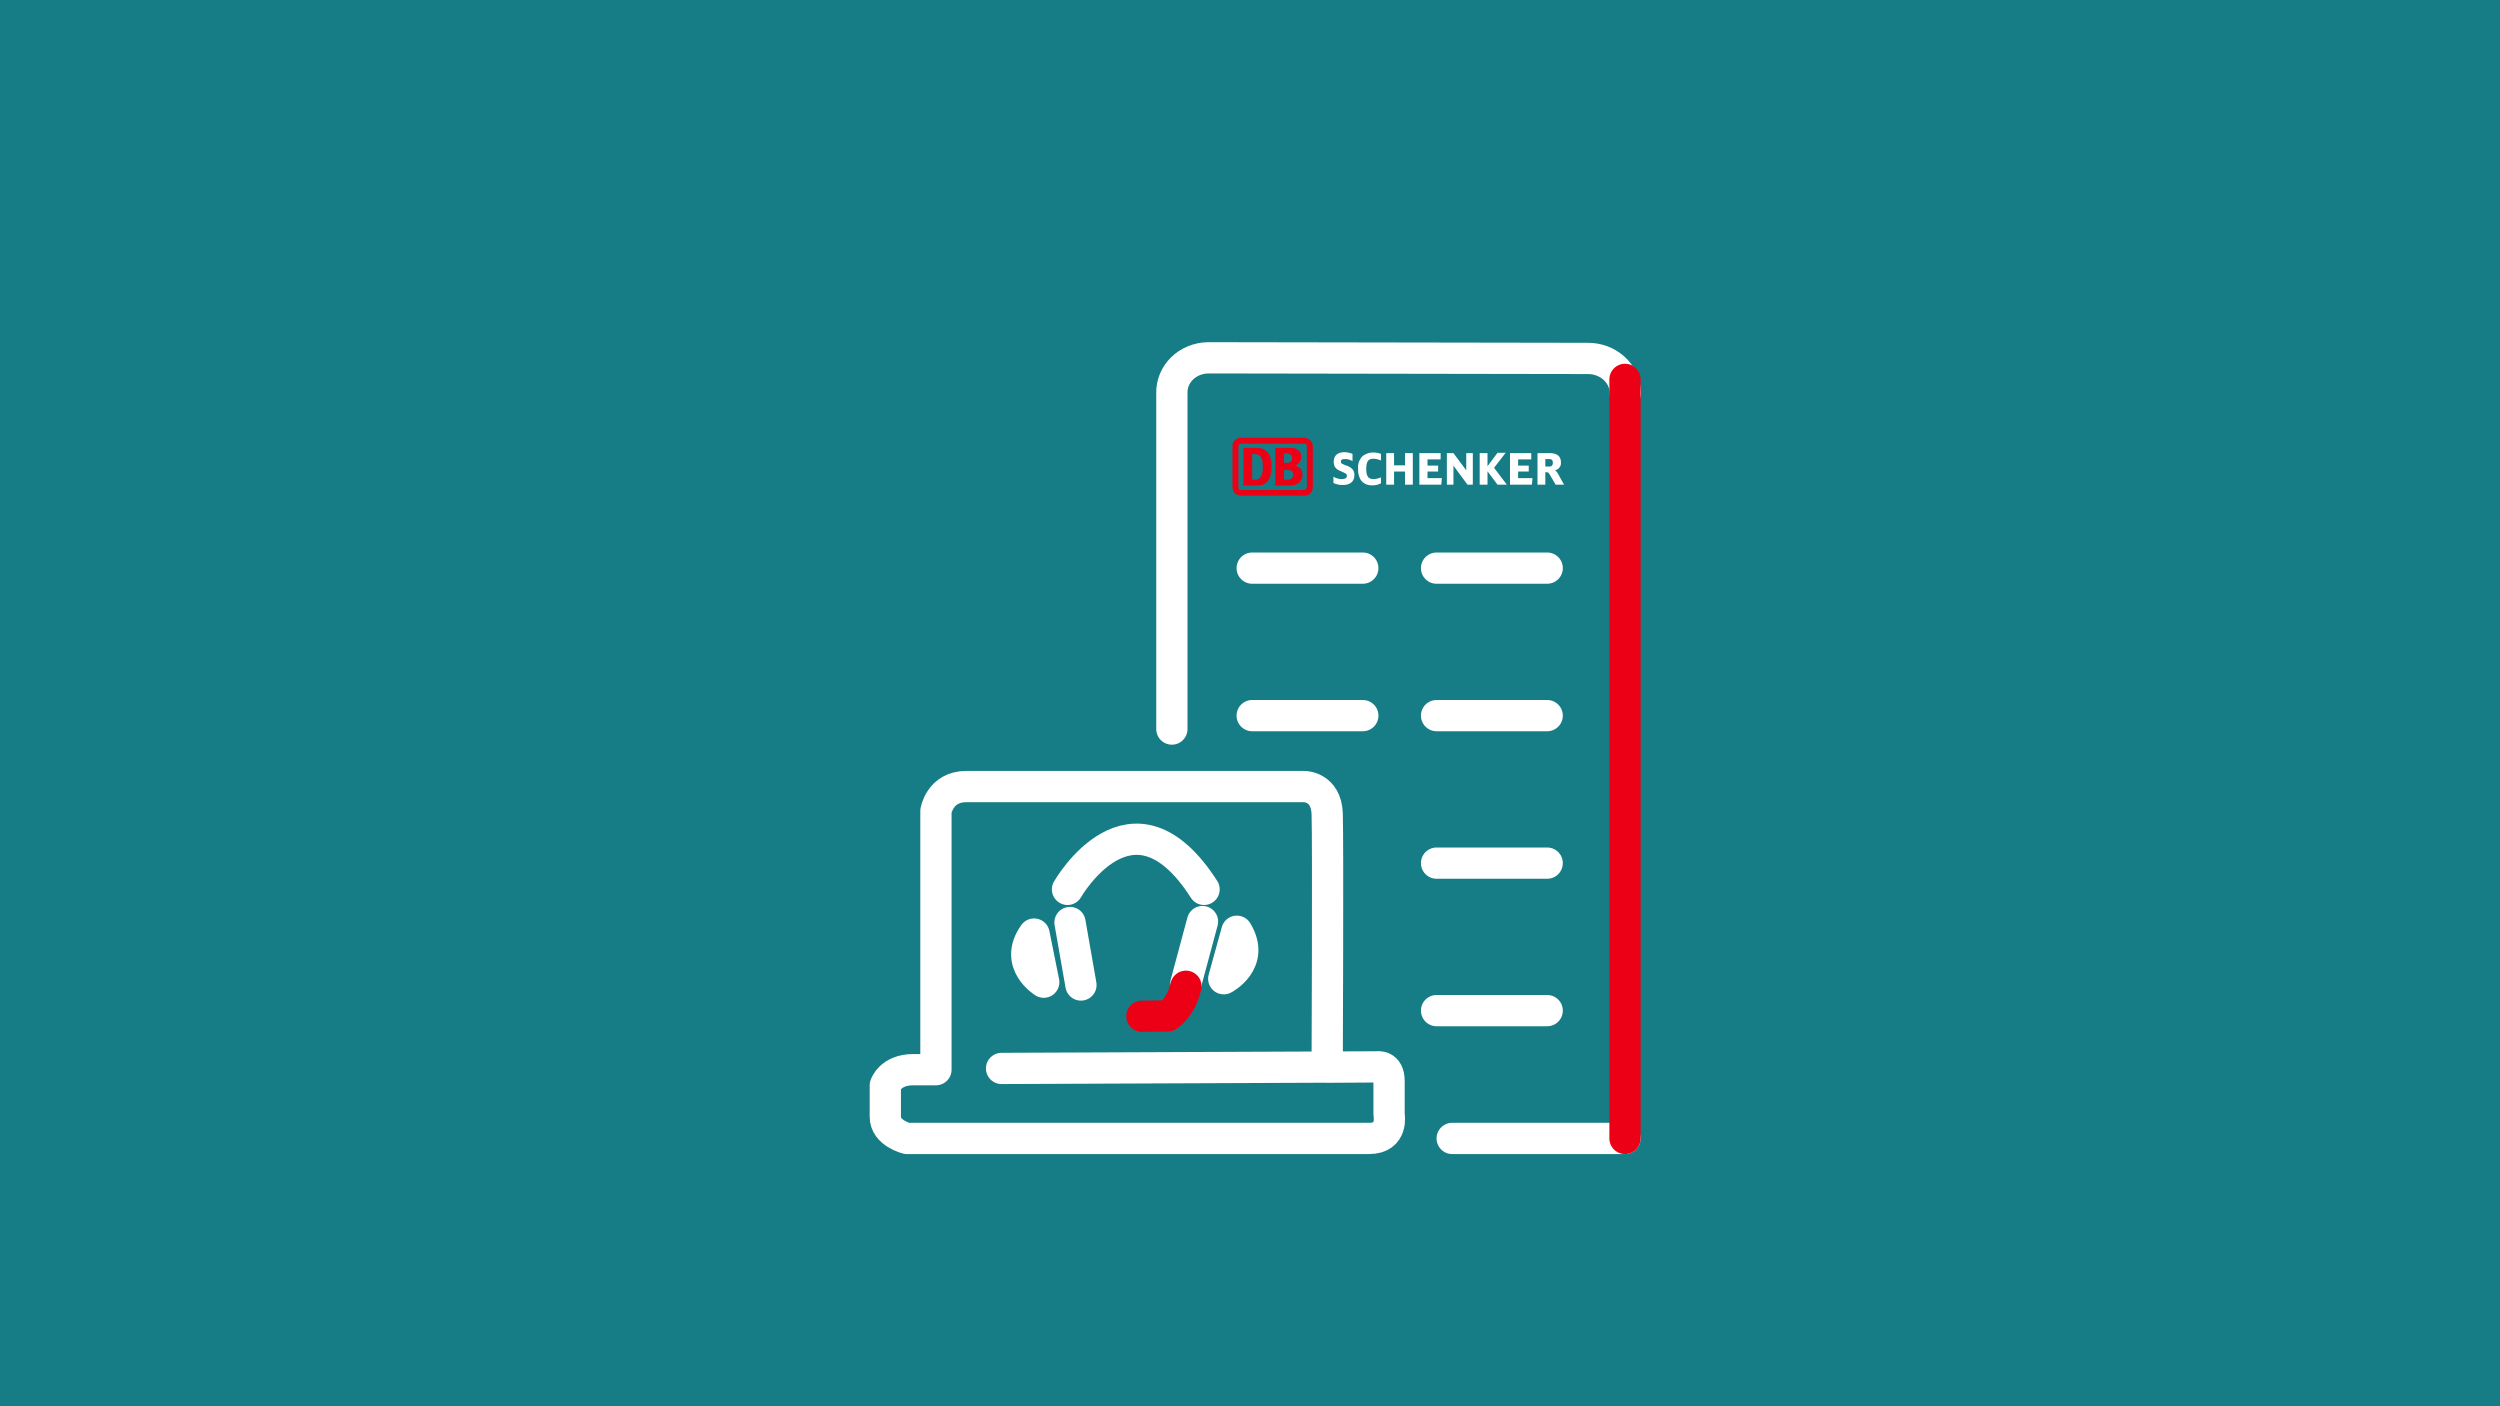 <svg xmlns="http://www.w3.org/2000/svg" viewBox="-25 -9 80 45">
  <rect width="80" height="45" x="-25" y="-9" fill="#167d86"/>
  <g fill="none" stroke="#fff" stroke-linecap="round" stroke-linejoin="round">
    <path d="M5.92 16.17h10.82s.7 0 .73.87 0 8.11 0 8.11l1.6-.01s.38-.07.38.45v1.08s.15.76-.64.76H4.02s-.69-.17-.69-.69v-1.01s.16-.5.89-.5h.73v-8.28c0 .01.12-.78.97-.78m1.13 9.02 12.02-.05"/>
    <path d="M12.5 14.33V3.59c-.02-.62.5-1.13 1.16-1.14h.05l12.09.02c.65-.01 1.19.47 1.21 1.08v.04M27 27.43h-5.53"/>
    <path stroke="#ec0016" d="M27 3.14v24.29"/>
    <path d="M20.97 23.34h3.54m-3.54-4.72h3.54m-9.44-4.72h3.54m2.36 0h3.54m-9.44-4.72h3.54m2.36 0h3.54"/>
    <path d="M14.58 20.8c.6.99-.42 1.52-.42 1.52zm-6.49.09c-.67.94.31 1.54.31 1.54zm1.15-.37.35 2m3.89-2.03-.53 1.97m-3.79-3s2.06-3.61 4.37 0"/>
    <path stroke="#ec0016" d="m11.54 23.52.83-.01s.42-.25.58-.95"/>
  </g>
  <path fill="#fff" d="M24.85 6.15a.3.3 0 0 0-.09-.1c.12-.03.2-.13.19-.25 0-.2-.12-.3-.37-.3h-.38v1.01h.25v-.4h.03c.06 0 .08.02.12.09l.18.31h.27zm-.4-.46h.11c.1 0 .13.03.13.12s-.04.12-.13.12h-.11zm-.87.62v-.22h.34V5.9h-.34v-.2H24v-.2h-.68v1.01h.7l.02-.21h-.46zm-.77-.34.37-.48h-.26l-.32.43V5.5h-.25v1.01h.25v-.43l.32.43h.3zm-.89-.47v.55l-.41-.55h-.21v1.01h.21V5.9l.45.61h.17V5.5zm-1.24.81v-.22h.34V5.9h-.34v-.2h.42v-.2h-.68v1.01h.7l.02-.21h-.46zm-.72-.81v.39h-.35V5.5h-.25v1.01h.25v-.42h.35v.42h.25V5.5zm-.78.78a.6.6 0 0 1-.23.05c-.16 0-.23-.09-.23-.32 0-.24.06-.33.23-.33.08 0 .15.02.23.05l.01.01v-.22h-.01a.7.7 0 0 0-.24-.04.55.55 0 0 0-.33.11.5.5 0 0 0-.15.42.6.6 0 0 0 .1.37c.09.11.23.16.37.15.09 0 .17-.02.25-.06h.01v-.2zM18.1 5.9h-.02l-.13-.06c-.03-.01-.04-.04-.04-.07 0-.06.04-.08.13-.08.08 0 .16.02.23.06l.01.01v-.24h-.01a.7.7 0 0 0-.24-.05c-.23 0-.35.11-.35.31 0 .15.06.23.23.3.18.08.19.09.19.15s-.05.1-.16.1a.5.5 0 0 1-.26-.07l-.01-.01v.21h.01c.09.04.18.06.28.06.25 0 .38-.11.38-.32 0-.14-.06-.22-.24-.3"/>
  <path fill="#ec0016" d="M15.22 6.54h-.43V5.33h.43c.3 0 .47.2.47.6 0 .35-.11.61-.47.61m.19-.58c0-.24-.02-.43-.28-.43h-.06v.82h.1c.15 0 .24-.13.24-.39m.86.58h-.46V5.33h.48c.23 0 .35.1.35.32a.3.3 0 0 1-.2.25c.14.02.24.14.24.28 0 .26-.2.36-.41.36m-.18-.73h.1c.09 0 .16-.04.16-.15s-.09-.15-.18-.15h-.08zm.29.38c0-.12-.08-.15-.19-.15h-.1v.31h.1c.1 0 .19-.04.19-.16m.37-1.18H14.7a.26.26 0 0 0-.26.26v1.32c0 .14.11.26.26.27h2.05c.14 0 .26-.12.26-.27V5.28a.28.28 0 0 0-.26-.27m.06 1.59c0 .04-.03.07-.06.08H14.7a.07.07 0 0 1-.07-.07V5.28c0-.04.03-.07.07-.08h2.05c.04 0 .07.03.07.07V6.6z"/>
</svg>
